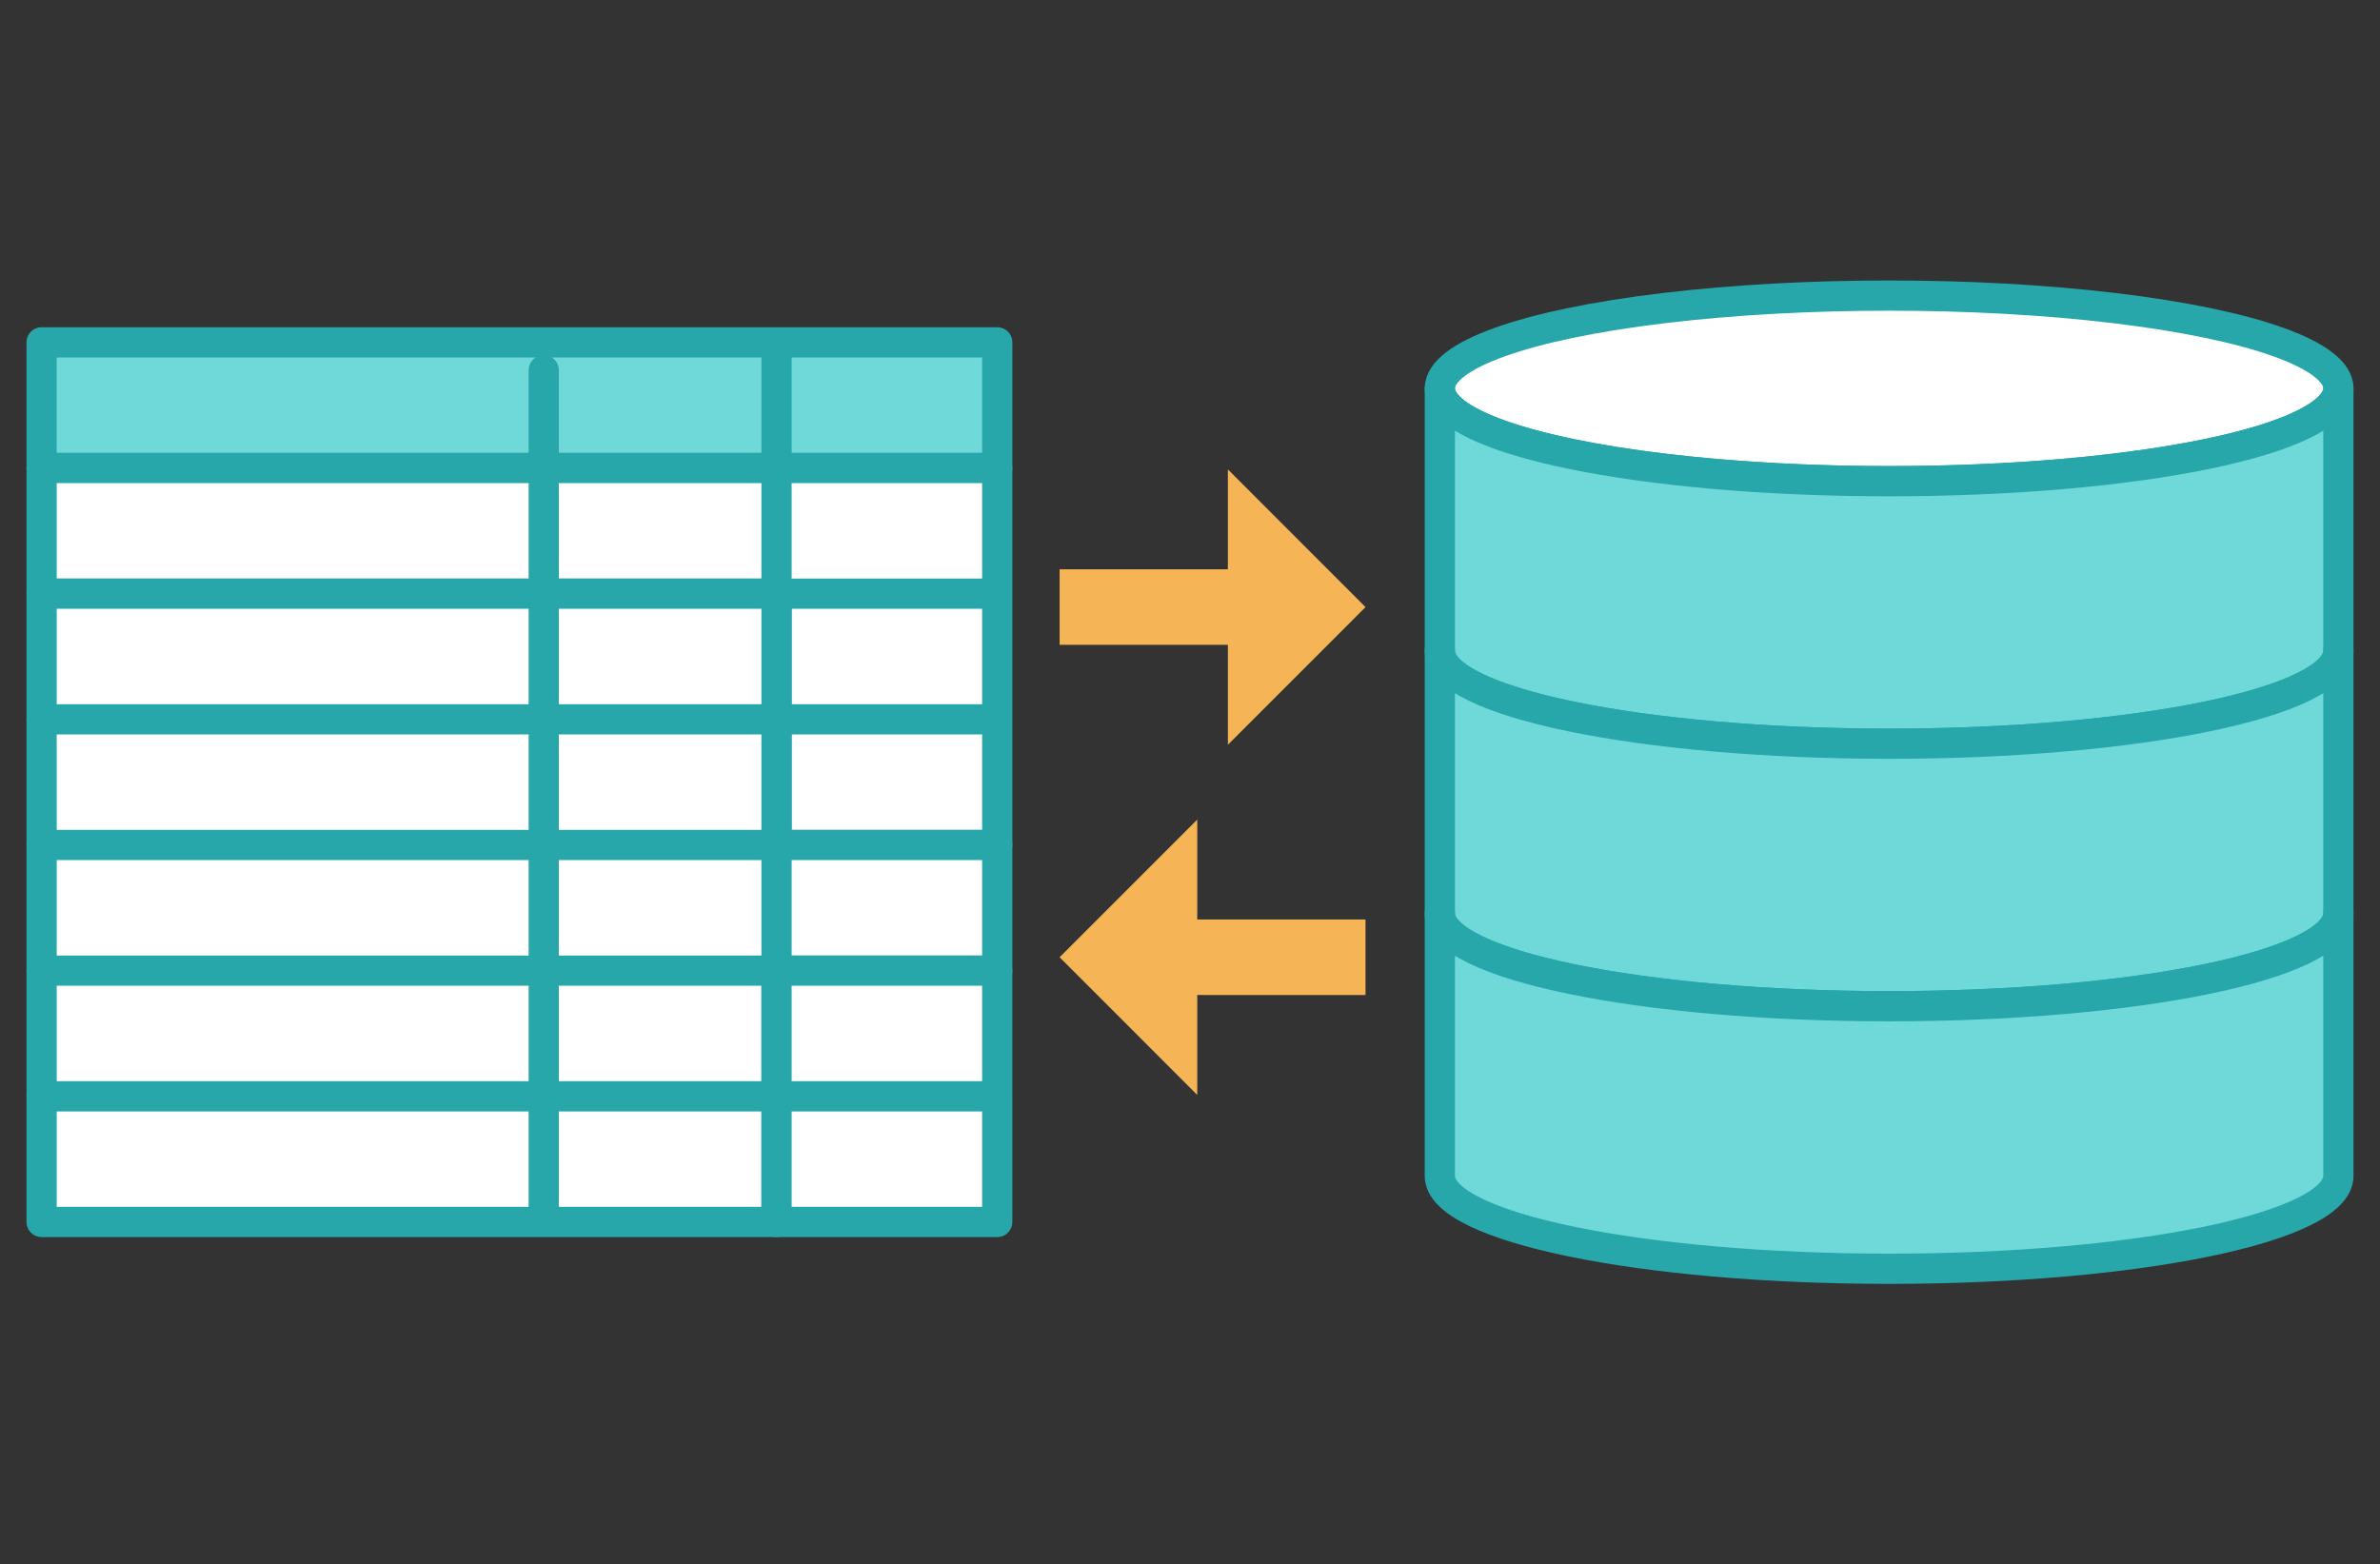 <svg xmlns="http://www.w3.org/2000/svg" width="143" height="94"><rect width="100%" height="100%" fill="#333333" stroke="none"/><path fill="none" stroke="#f5b556" stroke-linejoin="round" stroke-width="4.54" d="M63.666 36.479h11.22"/><path fill="#f5b556" d="M73.776 28.206v16.546l8.27-8.272-8.27-8.274z"/><path fill="none" stroke="#f5b556" stroke-linejoin="round" stroke-width="4.54" d="M82.046 57.521H70.827"/><path fill="#f5b556" d="M71.936 65.794V49.248l-8.27 8.272 8.27 8.274z"/><g stroke="#27a7aa" stroke-linecap="round" stroke-linejoin="round" stroke-width="1.816"><ellipse cx="113.506" cy="23.338" rx="26.994" ry="5.576" fill="#fff"/><path d="M86.511 39.113c0 3.08 12.086 5.576 26.994 5.576s26.994-2.497 26.994-5.576V23.338c0 3.08-12.086 5.576-26.994 5.576s-26.994-2.497-26.994-5.576v15.775z" fill="#6fd8d8"/><path d="M86.511 54.887c0 3.08 12.086 5.576 26.994 5.576s26.994-2.497 26.994-5.576V39.112c0 3.08-12.086 5.576-26.994 5.576s-26.994-2.497-26.994-5.576v15.775z" fill="#6fd8d8"/><path d="M86.511 70.662c0 3.08 12.086 5.576 26.994 5.576s26.994-2.497 26.994-5.576V54.887c0 3.08-12.086 5.576-26.994 5.576s-26.994-2.497-26.994-5.576v15.775z" fill="#6fd8d8"/></g><g stroke="#27a7aa" stroke-linecap="round" stroke-linejoin="round" stroke-width="1.816"><path d="M16.655 20.572H2.5v7.551h44.157v-7.551H16.655zm30.002 0h13.261v7.551H46.657z" fill="#6fd8d8"/><path d="M16.655 28.123H2.5v7.551h44.157v-7.551H16.655zm30.002 0h13.261v7.551H46.657zm0 7.551h13.261v7.551H46.657zm0 7.551h13.261v7.551H46.657z" fill="#fff"/><path d="M16.655 35.674H2.5v15.101h0v15.102h0v7.551h44.157v-7.551h0V50.775h0V35.674H16.655zm30.002 15.101h13.261v7.551H46.657z" fill="#fff"/><path fill="#fff" d="M2.5 43.225h44.157m0 7.55H2.5m30.17-28.528V73.06m13.987-14.734h13.261v7.551H46.657zm0 0H2.5m44.157 7.551h13.261v7.551H46.657zm0 0H2.5"/></g></svg>